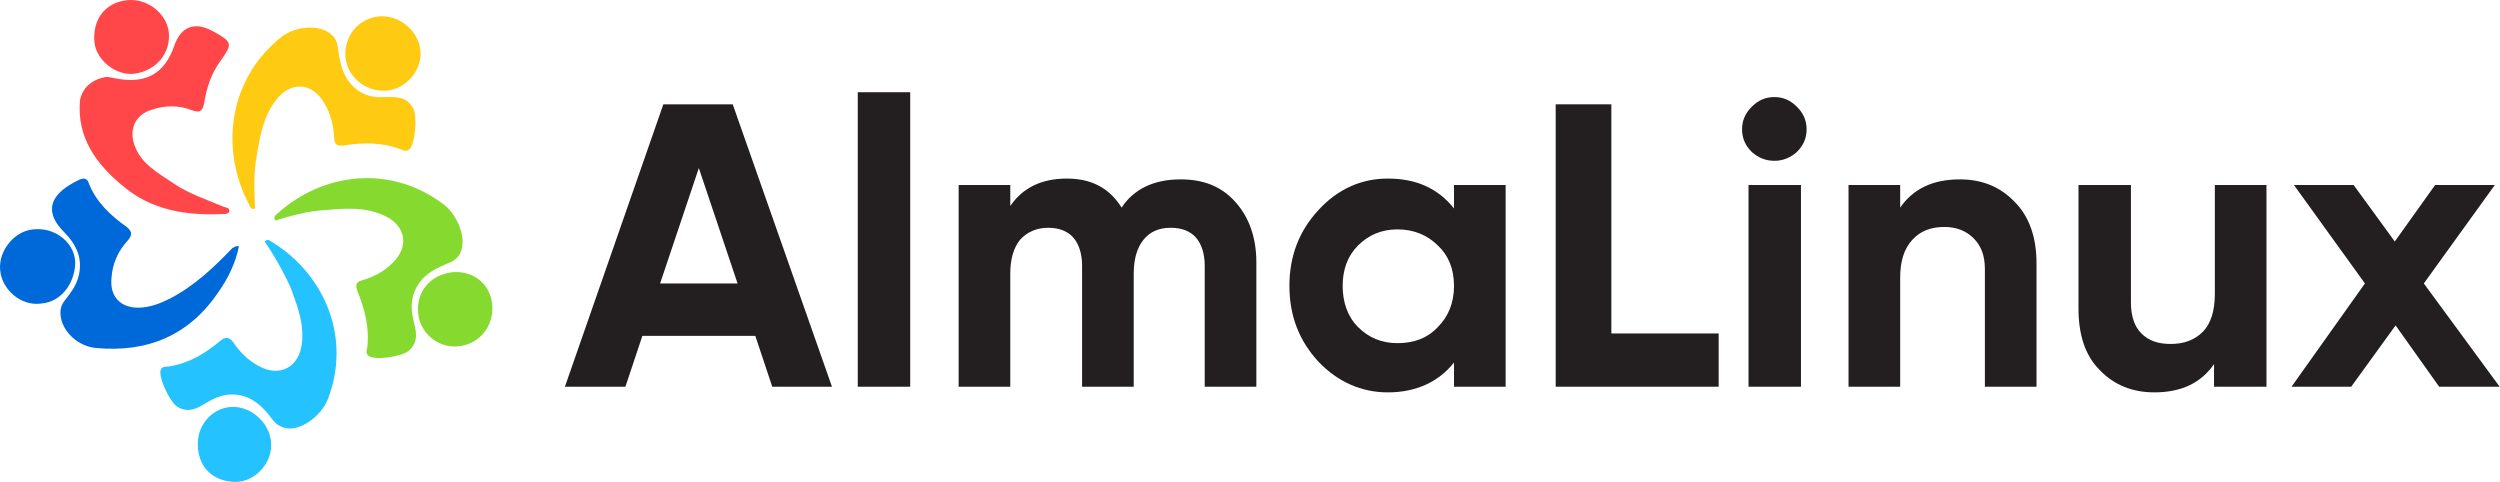 <?xml version="1.0" encoding="UTF-8"?>
<!-- Generator: Adobe Illustrator 27.1.1, SVG Export Plug-In . SVG Version: 6.00 Build 0)  -->
<svg width="830" height="160" version="1.1" viewBox="0 0 830 160" xml:space="preserve" xmlns="http://www.w3.org/2000/svg">
<style type="text/css">
	.st0{fill:#231F20;}
	.st1{fill:#86DA2F;}
	.st2{fill:#24C2FF;}
	.st3{fill:#FFCB12;}
	.st4{fill:#0069DA;}
	.st5{fill:#FF4649;}
</style><g>
<path class="st0" d="m256.39 128.39-5.625-16.876h-37.501l-5.625 16.876h-20.09l32.68-93.753h23.036l32.948 93.753zm-37.233-34.287h25.715l-12.858-38.305z"/>
<path class="st0" d="m284.78 128.39v-97.771h17.411v97.771z"/>
<path class="st0" d="m391.93 59.55c7.768 0 13.661 2.411 18.215 7.5 4.554 5.09 6.965 11.786 6.965 20.09v41.251h-17.143v-40.18c0-4.018-1.071-7.232-2.946-9.375-1.875-2.143-4.822-3.214-8.304-3.214-4.018 0-6.965 1.339-9.107 4.018-2.143 2.679-3.214 6.429-3.214 11.25v37.501h-17.143v-40.18c0-4.018-1.071-7.232-2.946-9.375-1.875-2.143-4.822-3.214-8.304-3.214-3.75 0-6.965 1.339-9.375 4.018-2.143 2.679-3.214 6.429-3.214 11.25v37.501h-17.143v-66.967h17.143v6.965c4.018-5.893 10.179-9.107 18.751-9.107 8.304 0 14.197 3.214 18.215 9.643 4.018-6.161 10.715-9.375 19.554-9.375z"/>
<path class="st0" d="m482.73 61.425h17.143v66.967h-17.143v-8.036c-5.09 6.429-12.59 9.911-21.965 9.911-8.84 0-16.608-3.482-23.037-10.179-6.429-6.965-9.643-15.268-9.643-25.179 0-9.911 3.214-18.215 9.643-25.179 6.429-6.965 14.197-10.447 23.037-10.447 9.375 0 16.608 3.214 21.965 9.911zm-31.876 47.144c3.482 3.482 7.768 5.357 13.125 5.357 5.357 0 9.911-1.607 13.393-5.357 3.482-3.482 5.357-8.036 5.357-13.661 0-5.625-1.875-10.179-5.357-13.393-3.482-3.482-8.036-5.357-13.393-5.357-5.357 0-9.643 1.875-13.125 5.357-3.482 3.482-5.09 8.036-5.09 13.393 0 5.357 1.607 10.179 5.09 13.661z"/>
<path class="st0" d="m534.97 110.71h35.626v17.679h-54.109v-93.753h18.483z"/>
<path class="st0" d="m589.08 53.389c-2.946 0-5.357-1.071-7.5-2.946-2.143-2.143-3.214-4.554-3.214-7.5s1.071-5.357 3.214-7.5 4.554-3.214 7.5-3.214 5.357 1.071 7.5 3.214 3.214 4.554 3.214 7.5-1.071 5.357-3.214 7.5c-2.143 1.875-4.554 2.946-7.5 2.946zm-8.572 75.003v-66.967h17.411v66.967z"/>
<path class="st0" d="m650.68 59.55c7.232 0 13.393 2.411 18.215 7.5 4.822 4.822 7.232 11.786 7.232 20.358v40.984h-17.143v-39.108c0-4.554-1.339-7.768-3.75-10.179-2.411-2.411-5.625-3.75-9.643-3.75-4.554 0-8.036 1.339-10.715 4.286-2.679 2.946-4.018 6.965-4.018 12.59v36.162h-17.143v-66.967h17.143v7.5c4.286-6.161 10.715-9.375 19.822-9.375z"/>
<path class="st0" d="m735.06 61.425h17.411v66.967h-17.411v-7.5c-4.286 6.161-10.715 9.375-19.822 9.375-7.232 0-13.393-2.411-18.215-7.5-4.822-4.822-6.965-11.786-6.965-20.358v-40.984h17.411v38.841c0 4.554 1.071 8.036 3.482 10.447s5.625 3.482 9.643 3.482c4.554 0 8.036-1.339 10.715-4.018 2.679-2.679 4.018-6.965 4.018-12.59v-36.162z"/>
<path class="st0" d="m829.89 128.39h-20.09l-14.465-20.358-14.733 20.358h-19.822l24.376-34.287-23.572-32.68h19.822l13.661 18.751 13.393-18.751h19.822l-23.572 32.68z"/>
<path class="st1" d="m150.31 90.355c6.965-0.536 12.59 4.018 13.125 10.983 0.536 7.232-4.554 13.125-11.518 13.661-6.697 0.536-12.59-4.554-13.125-11.25-0.536-7.232 4.286-12.59 11.518-13.393z"/>
<path class="st2" d="m65.664 147.41c0-6.965 5.357-12.322 11.786-12.322 6.429 0 12.59 5.893 12.59 12.59 0 6.429-5.357 12.054-11.518 12.322-7.768 0-12.858-4.822-12.858-12.59z"/>
<path class="st3" d="m84.683 69.193c-1.071 0.536-1.607-0.268-1.875-1.071-9.911-18.483-6.965-41.787 10.447-55.716 4.554-3.75 13.125-4.554 16.876-0.804 1.607 1.339 1.875 2.946 2.143 4.822 0.536 4.018 1.339 8.036 4.018 11.25 2.946 3.482 6.697 4.822 10.983 4.554 3.75 0 7.5-0.536 9.911 3.75 1.339 2.411 0.804 11.786-1.339 13.661-1.071 0.804-1.875 0.268-2.679 0-6.161-2.411-12.59-2.411-19.019-1.339-2.143 0.268-3.214-0.268-3.214-2.679-0.268-4.018-1.071-7.768-3.214-11.25-4.018-7.232-11.518-7.5-16.34-0.804-4.018 5.357-5.09 11.786-6.161 18.215-1.071 5.625-0.804 11.518-0.536 17.411 0 0-0.268 0 0 0z"/>
<path class="st1" d="m91.379 73.211c-0.536-0.804-0.268-1.607 0.536-2.143 15.268-13.929 38.037-16.608 55.716-2.946 4.554 3.75 7.5 11.518 5.09 16.072-1.071 1.875-2.411 2.679-4.018 3.214-3.75 1.607-7.232 3.214-9.643 6.697s-2.946 7.5-1.875 11.786c0.804 3.482 2.143 7.232-1.339 10.447-1.875 1.875-10.983 3.482-13.393 1.875-1.071-0.804-0.804-1.607-0.536-2.679 0.804-6.697-0.804-12.858-3.214-18.751-0.804-2.143-0.536-3.214 1.607-3.75 3.75-1.071 7.232-2.946 9.911-5.625 5.893-5.625 4.554-12.858-3.214-16.072-6.161-2.679-12.59-2.143-18.751-1.607-5.893 0.268-11.518 1.875-16.876 3.482z"/>
<path class="st2" d="m87.897 80.176c0.804-0.804 1.339-0.536 2.143 0 17.679 10.715 26.787 31.876 18.751 52.502-2.143 5.357-9.107 10.715-14.197 9.375-2.143-0.536-3.214-1.607-4.286-2.946-2.411-3.214-5.09-6.161-9.107-7.5-4.286-1.339-8.036-0.536-11.786 1.607-3.214 1.875-6.429 4.286-10.447 1.875-2.411-1.339-6.429-9.643-5.625-12.322 0.536-1.071 1.607-1.071 2.679-1.071 6.697-1.071 12.054-4.286 17.143-8.572 1.607-1.339 2.946-1.339 4.286 0.536 2.143 3.214 4.822 5.893 8.304 7.768 6.965 4.018 13.661 0.536 14.465-7.5 0.804-6.697-1.607-12.59-3.75-18.483-2.411-5.357-5.357-10.447-8.572-15.268z"/>
<path class="st4" d="m79.325 81.783c-1.071 5.357-3.482 10.447-6.697 15.001-9.643 14.465-23.572 20.358-40.716 18.751-6.161-0.536-11.25-5.625-11.786-10.715-0.268-2.143 0.268-3.75 1.607-5.357 1.875-2.411 3.482-4.554 4.286-7.5 1.607-5.893-0.536-10.715-4.822-15.001-5.893-5.893-5.09-11.25 1.875-15.536 0.804-0.536 1.875-1.071 2.946-1.607 1.607-0.804 2.946-0.804 3.482 1.071 2.411 6.161 7.232 10.715 12.59 14.465 1.875 1.607 1.875 2.679 0.268 4.554-3.214 3.482-5.09 7.768-5.357 12.59-0.536 5.893 2.946 9.643 8.84 9.643 3.75 0 7.232-1.339 10.447-2.946 8.304-4.286 14.733-10.447 20.894-16.876 0.804-0.268 1.071-0.804 2.143-0.536z"/>
<path class="st5" d="m35.395 25.531c0.536 0 1.875 0.268 3.214 0.536 9.911 1.875 16.072-1.607 19.286-10.983 2.143-6.161 6.697-8.036 12.59-4.822 0.268 0 0.268 0.268 0.536 0.268 6.161 3.482 6.161 4.018 2.411 9.375-3.214 4.286-4.822 9.107-5.625 14.197-0.536 2.946-1.607 3.482-4.286 2.411-4.286-1.607-8.84-1.607-13.393 0-5.09 1.607-7.232 6.161-5.625 11.25 2.143 6.697 8.036 9.643 13.125 13.125 5.09 3.482 10.983 5.357 16.608 7.768 0.804 0.268 2.143 0.268 1.875 1.607-0.268 0.804-1.339 0.804-2.411 0.804-12.054 0.536-23.572-1.339-32.948-9.375-8.84-7.232-15.268-16.072-14.197-28.394 0.804-4.018 3.75-6.965 8.84-7.768z"/>
<path class="st4" d="m13.43 100.8c-6.429 0.804-12.858-4.554-13.393-11.25-0.536-6.429 4.822-12.858 10.983-13.393 6.965-0.804 13.393 4.018 13.929 10.447 0.268 6.161-3.75 13.661-11.518 14.197z"/>
<path class="st3" d="m125.93 5.441c6.697-0.536 13.125 4.822 13.661 11.518 0.536 6.429-4.822 12.59-11.25 13.125-6.965 0.536-13.125-4.554-13.661-11.25s4.286-12.858 11.25-13.393z"/>
<path class="st5" d="m56.021 10.531c0.804 6.965-4.018 12.858-11.25 13.929-6.161 0.804-12.59-4.286-13.393-10.179-0.804-7.768 3.482-13.393 10.715-14.197 6.697-0.804 13.125 4.286 13.929 10.447z"/>
</g></svg>
